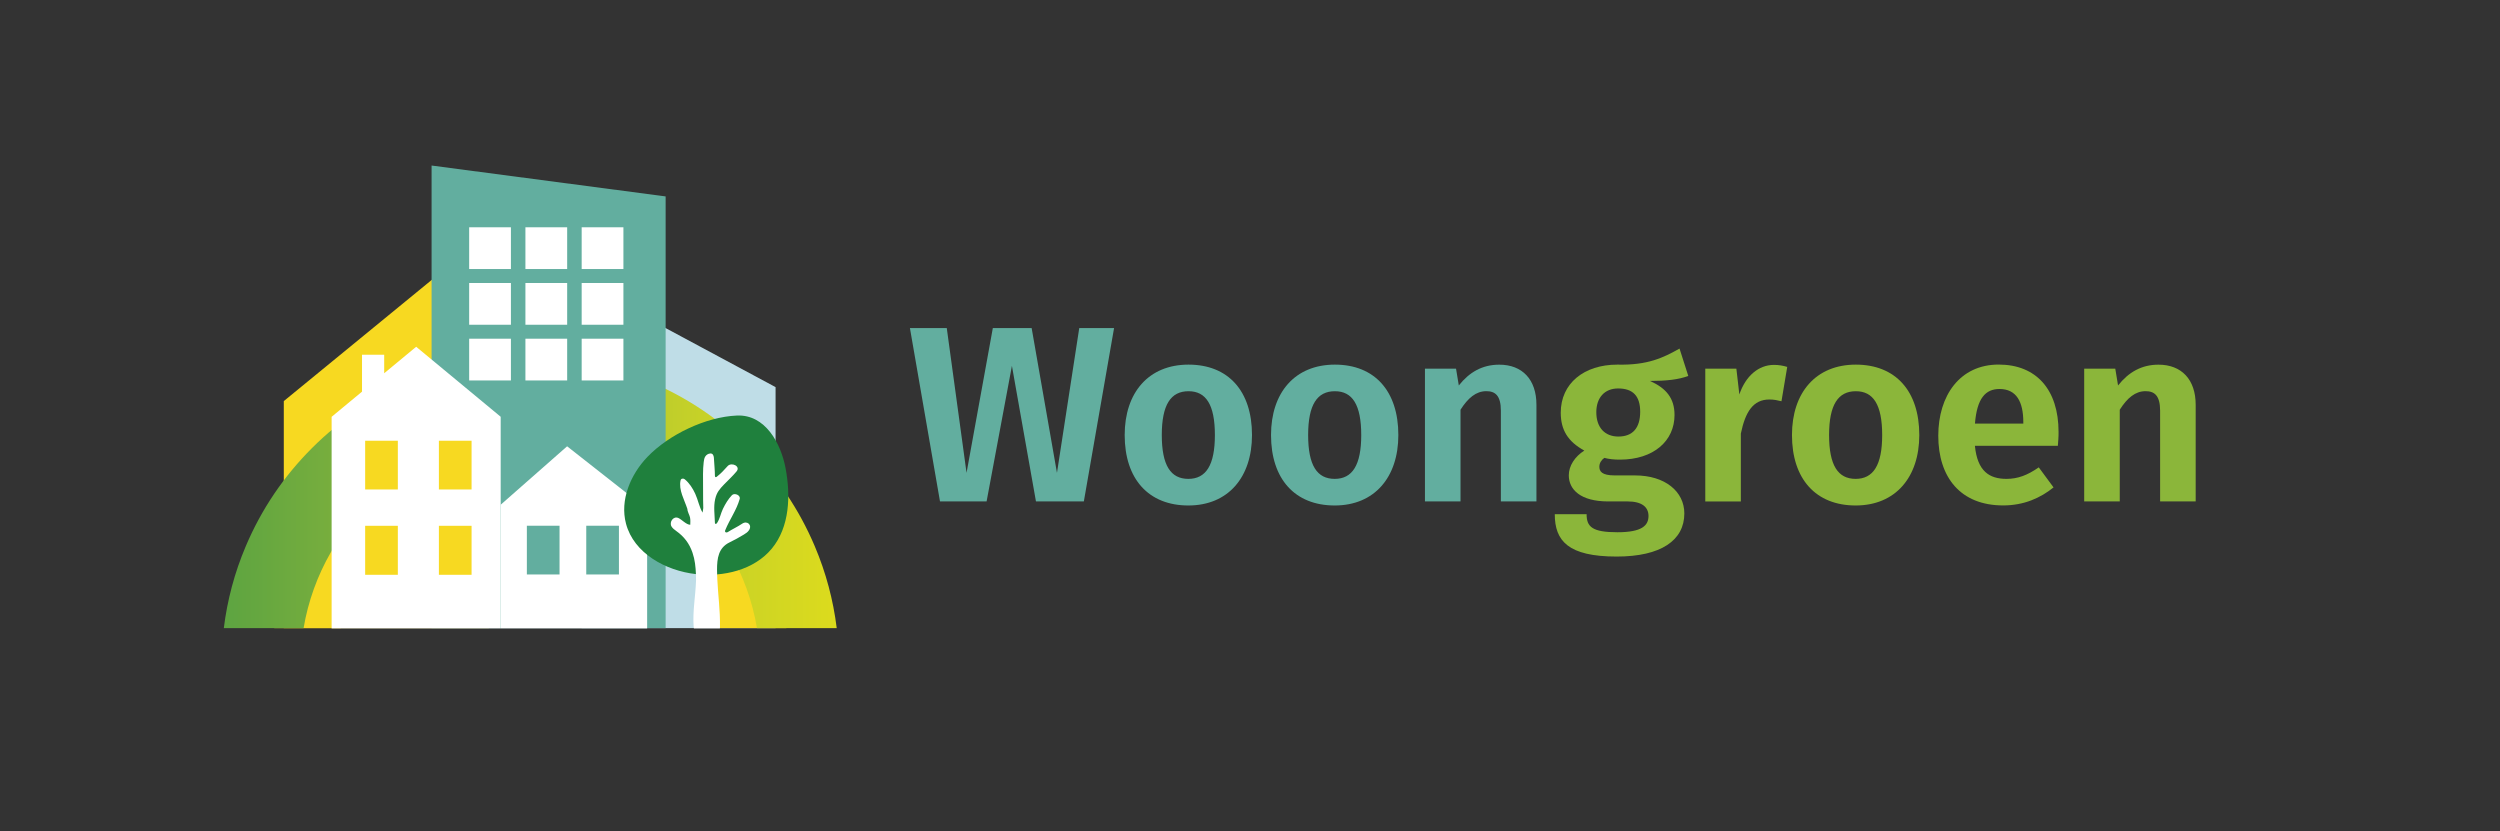 <?xml version="1.0" encoding="utf-8"?>
<!-- Generator: Adobe Illustrator 27.8.0, SVG Export Plug-In . SVG Version: 6.00 Build 0)  -->
<svg version="1.1" id="Laag_1" xmlns="http://www.w3.org/2000/svg" xmlns:xlink="http://www.w3.org/1999/xlink" x="0px" y="0px"
	 viewBox="0 0 468.91 155.88" style="enable-background:new 0 0 468.91 155.88;" xml:space="preserve">
<rect x="0" y="0" width="468.91" height="155.88" fill="#333333" stroke="none"/>
<style type="text/css">
	.st0{fill:#62AE9F;}
	.st1{fill:#8BB63A;}
	.st2{fill:#F7D921;}
	.st3{fill:#BFDDE7;}
	.st4{fill:url(#SVGID_1_);}
	.st5{fill:#FFFFFF;}
	.st6{fill:none;}
	.st7{fill:#1F803D;}
</style>
<path class="st0" d="M203.29,94.05h-8.98l-4.51-25.43l-4.75,25.43h-8.74l-5.64-32.52h6.91l3.71,27.16l4.93-27.16h7.28l4.75,27.16
	l4.18-27.16h6.53L203.29,94.05z"/>
<path class="st0" d="M234.83,81.6c0,7.9-4.46,13.21-11.94,13.21c-7.43,0-11.94-4.93-11.94-13.21c0-7.94,4.46-13.21,11.98-13.21
	C230.37,68.39,234.83,73.33,234.83,81.6z M217.91,81.6c0,5.73,1.69,8.22,4.98,8.22s4.98-2.54,4.98-8.22c0-5.73-1.69-8.22-4.93-8.22
	C219.6,73.37,217.91,75.91,217.91,81.6z"/>
<path class="st0" d="M262.28,81.6c0,7.9-4.46,13.21-11.94,13.21c-7.43,0-11.94-4.93-11.94-13.21c0-7.94,4.46-13.21,11.98-13.21
	C257.82,68.39,262.28,73.33,262.28,81.6z M245.36,81.6c0,5.73,1.69,8.22,4.98,8.22s4.98-2.54,4.98-8.22c0-5.73-1.69-8.22-4.93-8.22
	C247.05,73.37,245.36,75.91,245.36,81.6z"/>
<path class="st0" d="M288.18,75.91v18.14h-6.67V77.04c0-2.87-1.08-3.67-2.73-3.67c-1.93,0-3.43,1.27-4.84,3.48v17.2h-6.67V69.15
	h5.83l0.52,3.15c1.97-2.49,4.42-3.9,7.57-3.9C285.55,68.39,288.18,71.21,288.18,75.91z"/>
<path class="st1" d="M316.66,70.51c-1.83,0.7-4.18,0.94-7.19,0.94c3.05,1.36,4.61,3.24,4.61,6.39c0,4.84-3.9,8.37-10.25,8.37
	c-1.08,0-2.02-0.09-2.91-0.33c-0.56,0.38-0.94,0.99-0.94,1.65c0,0.85,0.42,1.64,2.87,1.64h3.81c5.64,0,9.26,3.01,9.26,7.14
	c0,5.03-4.37,8.08-12.69,8.08c-9.12,0-11.61-2.96-11.61-7.94h5.97c0,2.35,1.03,3.38,5.78,3.38c4.61,0,5.83-1.27,5.83-3.05
	c0-1.69-1.27-2.73-3.9-2.73h-3.67c-5.22,0-7.38-2.26-7.38-4.89c0-1.79,1.13-3.52,2.91-4.65c-3.1-1.69-4.42-3.9-4.42-7.1
	c0-5.5,4.37-9.02,10.62-9.02c5.73,0.14,8.65-1.32,11.66-3.01L316.66,70.51z M299.41,77.32c0,2.87,1.6,4.56,4.14,4.56
	c2.68,0,4.09-1.6,4.09-4.65c0-2.96-1.36-4.37-4.14-4.37C300.96,72.86,299.41,74.6,299.41,77.32z"/>
<path class="st1" d="M335.22,68.82l-1.08,6.44c-0.8-0.19-1.41-0.33-2.26-0.33c-3.05,0-4.51,2.3-5.36,6.39v12.74h-6.67V69.15h5.83
	l0.56,4.84c1.17-3.48,3.62-5.55,6.49-5.55C333.63,68.44,334.43,68.58,335.22,68.82z"/>
<path class="st1" d="M359.99,81.6c0,7.9-4.46,13.21-11.94,13.21c-7.43,0-11.94-4.93-11.94-13.21c0-7.94,4.46-13.21,11.98-13.21
	C355.53,68.39,359.99,73.33,359.99,81.6z M343.07,81.6c0,5.73,1.69,8.22,4.98,8.22c3.29,0,4.98-2.54,4.98-8.22
	c0-5.73-1.69-8.22-4.93-8.22C344.77,73.37,343.07,75.91,343.07,81.6z"/>
<path class="st1" d="M385.98,83.62h-15.56c0.47,4.79,2.73,6.2,5.92,6.2c2.11,0,3.9-0.66,6.06-2.16l2.77,3.76
	c-2.44,1.97-5.54,3.38-9.45,3.38c-7.99,0-12.17-5.26-12.17-13.07c0-7.52,4.04-13.35,11.33-13.35c7.05,0,11.23,4.7,11.23,12.64
	C386.13,81.88,386.03,82.91,385.98,83.62z M379.5,79.16c0-3.76-1.27-6.2-4.46-6.2c-2.63,0-4.23,1.74-4.61,6.49h9.07V79.16z"/>
<path class="st1" d="M411.83,75.91v18.14h-6.67V77.04c0-2.87-1.08-3.67-2.73-3.67c-1.93,0-3.43,1.27-4.84,3.48v17.2h-6.67V69.15
	h5.83l0.52,3.15c1.97-2.49,4.42-3.9,7.57-3.9C409.2,68.39,411.83,71.21,411.83,75.91z"/>
<polygon class="st2" points="91.68,43.73 53.23,75.23 53.23,117.81 91.68,117.81 "/>
<polygon class="st3" points="145.47,117.82 145.47,72.61 109.1,53.08 109.1,117.82 "/>
<path class="st2" d="M99.47,87.8c17.82,0,32.65,13,35.52,30.01h12.5c-0.55-4.41-1.69-8.71-3.43-12.83
	c-2.44-5.76-5.93-10.94-10.37-15.38c-4.44-4.44-9.62-7.93-15.38-10.37c-5.97-2.52-12.31-3.8-18.84-3.8c-6.53,0-12.87,1.28-18.84,3.8
	c-5.76,2.44-10.94,5.93-15.38,10.37c-4.44,4.44-7.93,9.62-10.37,15.38c-1.74,4.12-2.89,8.41-3.44,12.83h12.5
	C66.81,100.8,81.65,87.8,99.47,87.8z"/>
<linearGradient id="SVGID_1_" gradientUnits="userSpaceOnUse" x1="41.983" y1="92.455" x2="156.947" y2="92.455">
	<stop  offset="0" style="stop-color:#5DA441"/>
	<stop  offset="0.234" style="stop-color:#80B13C"/>
	<stop  offset="0.759" style="stop-color:#C4D029"/>
	<stop  offset="1" style="stop-color:#DCDB1D"/>
</linearGradient>
<path class="st4" d="M56.94,117.82c3.44-20.36,21.2-35.92,42.52-35.92c21.33,0,39.09,15.56,42.52,35.92h14.96
	c-0.65-5.28-2.02-10.42-4.11-15.35c-2.92-6.9-7.09-13.09-12.41-18.41c-5.32-5.32-11.51-9.49-18.41-12.41
	c-7.15-3.02-14.73-4.55-22.55-4.55c-7.82,0-15.4,1.53-22.55,4.55c-6.9,2.92-13.09,7.09-18.41,12.41
	c-5.32,5.32-9.49,11.51-12.41,18.41c-2.09,4.93-3.46,10.07-4.11,15.35H56.94z"/>
<polygon class="st0" points="124.85,36.84 80.95,31.05 80.95,117.81 124.85,117.81 "/>
<g>
	<rect x="88" y="42.63" class="st5" width="7.83" height="7.83"/>
	<rect x="98.55" y="42.63" class="st5" width="7.83" height="7.83"/>
	<rect x="109.1" y="42.63" class="st5" width="7.83" height="7.83"/>
	<rect x="88" y="53.08" class="st5" width="7.83" height="7.83"/>
	<rect x="98.55" y="53.08" class="st5" width="7.83" height="7.83"/>
	<rect x="109.1" y="53.08" class="st5" width="7.83" height="7.83"/>
	<rect x="88" y="63.53" class="st5" width="7.83" height="7.83"/>
	<rect x="98.55" y="63.53" class="st5" width="7.83" height="7.83"/>
	<rect x="109.1" y="63.53" class="st5" width="7.83" height="7.83"/>
</g>
<rect x="64.84" y="80.57" class="st2" width="27.36" height="31.8"/>
<rect x="96.28" y="96.46" class="st0" width="22.42" height="13.76"/>
<rect x="83.34" y="82.52" class="st6" width="5.35" height="9.44"/>
<rect x="68.49" y="98.5" class="st6" width="5.08" height="9.44"/>
<rect x="68.35" y="82.52" class="st6" width="5.35" height="9.44"/>
<rect x="83.34" y="98.5" class="st6" width="5.35" height="9.44"/>
<rect x="109.96" y="98.62" class="st6" width="6.13" height="9.14"/>
<rect x="98.82" y="98.62" class="st6" width="6.13" height="9.14"/>
<path class="st5" d="M121.38,117.87V95.51l-15.01-11.8L93.91,94.67v23.19H121.38z M109.96,98.61h6.13v9.14h-6.13V98.61z
	 M98.82,98.61h6.13v9.14h-6.13V98.61z"/>
<path class="st5" d="M93.91,117.86V94.71V78.17L78.06,65.04l-6,4.97v-3.47H67.9v6.92l-5.7,4.72v39.68H93.91z M82.32,82.67h6.13v9.14
	h-6.13V82.67z M82.32,98.62h6.13v9.19h-6.13V98.62z M68.49,82.67h6.13v9.14h-6.13V82.67z M68.49,98.62h6.13v9.19h-6.13V98.62z"/>
<path class="st7" d="M138.22,77.94c-5.84,0.25-12.75,3.57-16.76,7.73c-3.19,3.31-5.23,8.12-4.04,12.57
	c1.47,5.53,7.41,8.8,13.09,9.44c5.19,0.58,10.93-0.76,14.26-4.79c3.35-4.07,3.55-9.92,2.57-15.1
	C146.45,83.12,143.53,77.71,138.22,77.94z"/>
<path class="st5" d="M126.83,99.59c1.47,1.04,2.47,2.34,3.06,4.08c0.45,1.31,0.59,2.67,0.64,4.03c0.01,0.31,0.01,0.61,0.02,0.92
	v0.31c-0.1,2.86-0.65,5.7-0.45,8.55c0.01,0.13,0.03,0.26,0.05,0.39h4.87c0.01-0.1,0.02-0.2,0.02-0.3c0.06-2.99-0.36-5.96-0.5-8.95
	c-0.02-0.29-0.02-0.57-0.03-0.86c-0.01-0.3-0.02-0.6-0.02-0.9c0-2.13,0.26-4.11,2.33-5.12c0.93-0.45,1.83-0.94,2.71-1.48
	c0.36-0.22,0.73-0.46,0.96-0.82c0.64-0.97-0.34-1.85-1.28-1.22c-0.87,0.59-1.83,1.02-2.69,1.57c-0.17,0.11-0.45,0.12-0.52-0.07
	c-0.04-0.1,0-0.21,0.04-0.3c0.81-1.99,2.11-3.74,2.7-5.83c0.21-0.72-0.99-1.2-1.45-0.72c-0.71,0.74-1.24,1.64-1.69,2.56
	c-0.41,0.85-0.58,1.87-1.09,2.64c-0.08,0.13-0.25,0.27-0.36,0.16c-0.05-0.05-0.06-0.12-0.06-0.2c-0.04-1.45-0.28-2.99,0.05-4.42
	c0.29-1.27,0.83-1.87,1.69-2.77c0.78-0.8,1.61-1.56,2.33-2.43c0.79-0.97-0.93-1.75-1.65-1.02c-0.63,0.71-1.31,1.44-2.06,2.02
	c-0.06,0.05-0.14,0.1-0.21,0.09c-0.13-0.02-0.15-0.19-0.15-0.31c0-1.01-0.12-2.01-0.17-3.03c-0.01-0.22-0.02-0.43-0.08-0.63
	c-0.06-0.19-0.17-0.37-0.35-0.44c-0.09-0.03-0.19-0.04-0.29-0.03c-0.36,0.03-0.7,0.24-0.9,0.54c-0.21,0.31-0.26,0.69-0.31,1.07
	c-0.19,1.51-0.11,3.01-0.12,4.54c-0.01,0.89,0,1.78,0.01,2.67c0.01,0.47,0.02,0.93,0.03,1.4c0,0.1-0.12,0.87-0.14,0.87
	c-0.63-1.09-0.84-2.39-1.37-3.54c-0.47-1.02-1.09-1.99-1.96-2.71c-0.25-0.21-0.7-0.18-0.79,0.2c-0.39,1.82,0.72,3.64,1.28,5.37
	c0,0.49,0.38,1.09,0.49,1.57c0.1,0.48,0.06,0.9,0.05,1.39c-0.76-0.01-1.55-0.96-2.23-1.27c-0.95-0.42-1.76,0.77-1.29,1.59
	C126.16,99.1,126.5,99.35,126.83,99.59z"/>
</svg>
